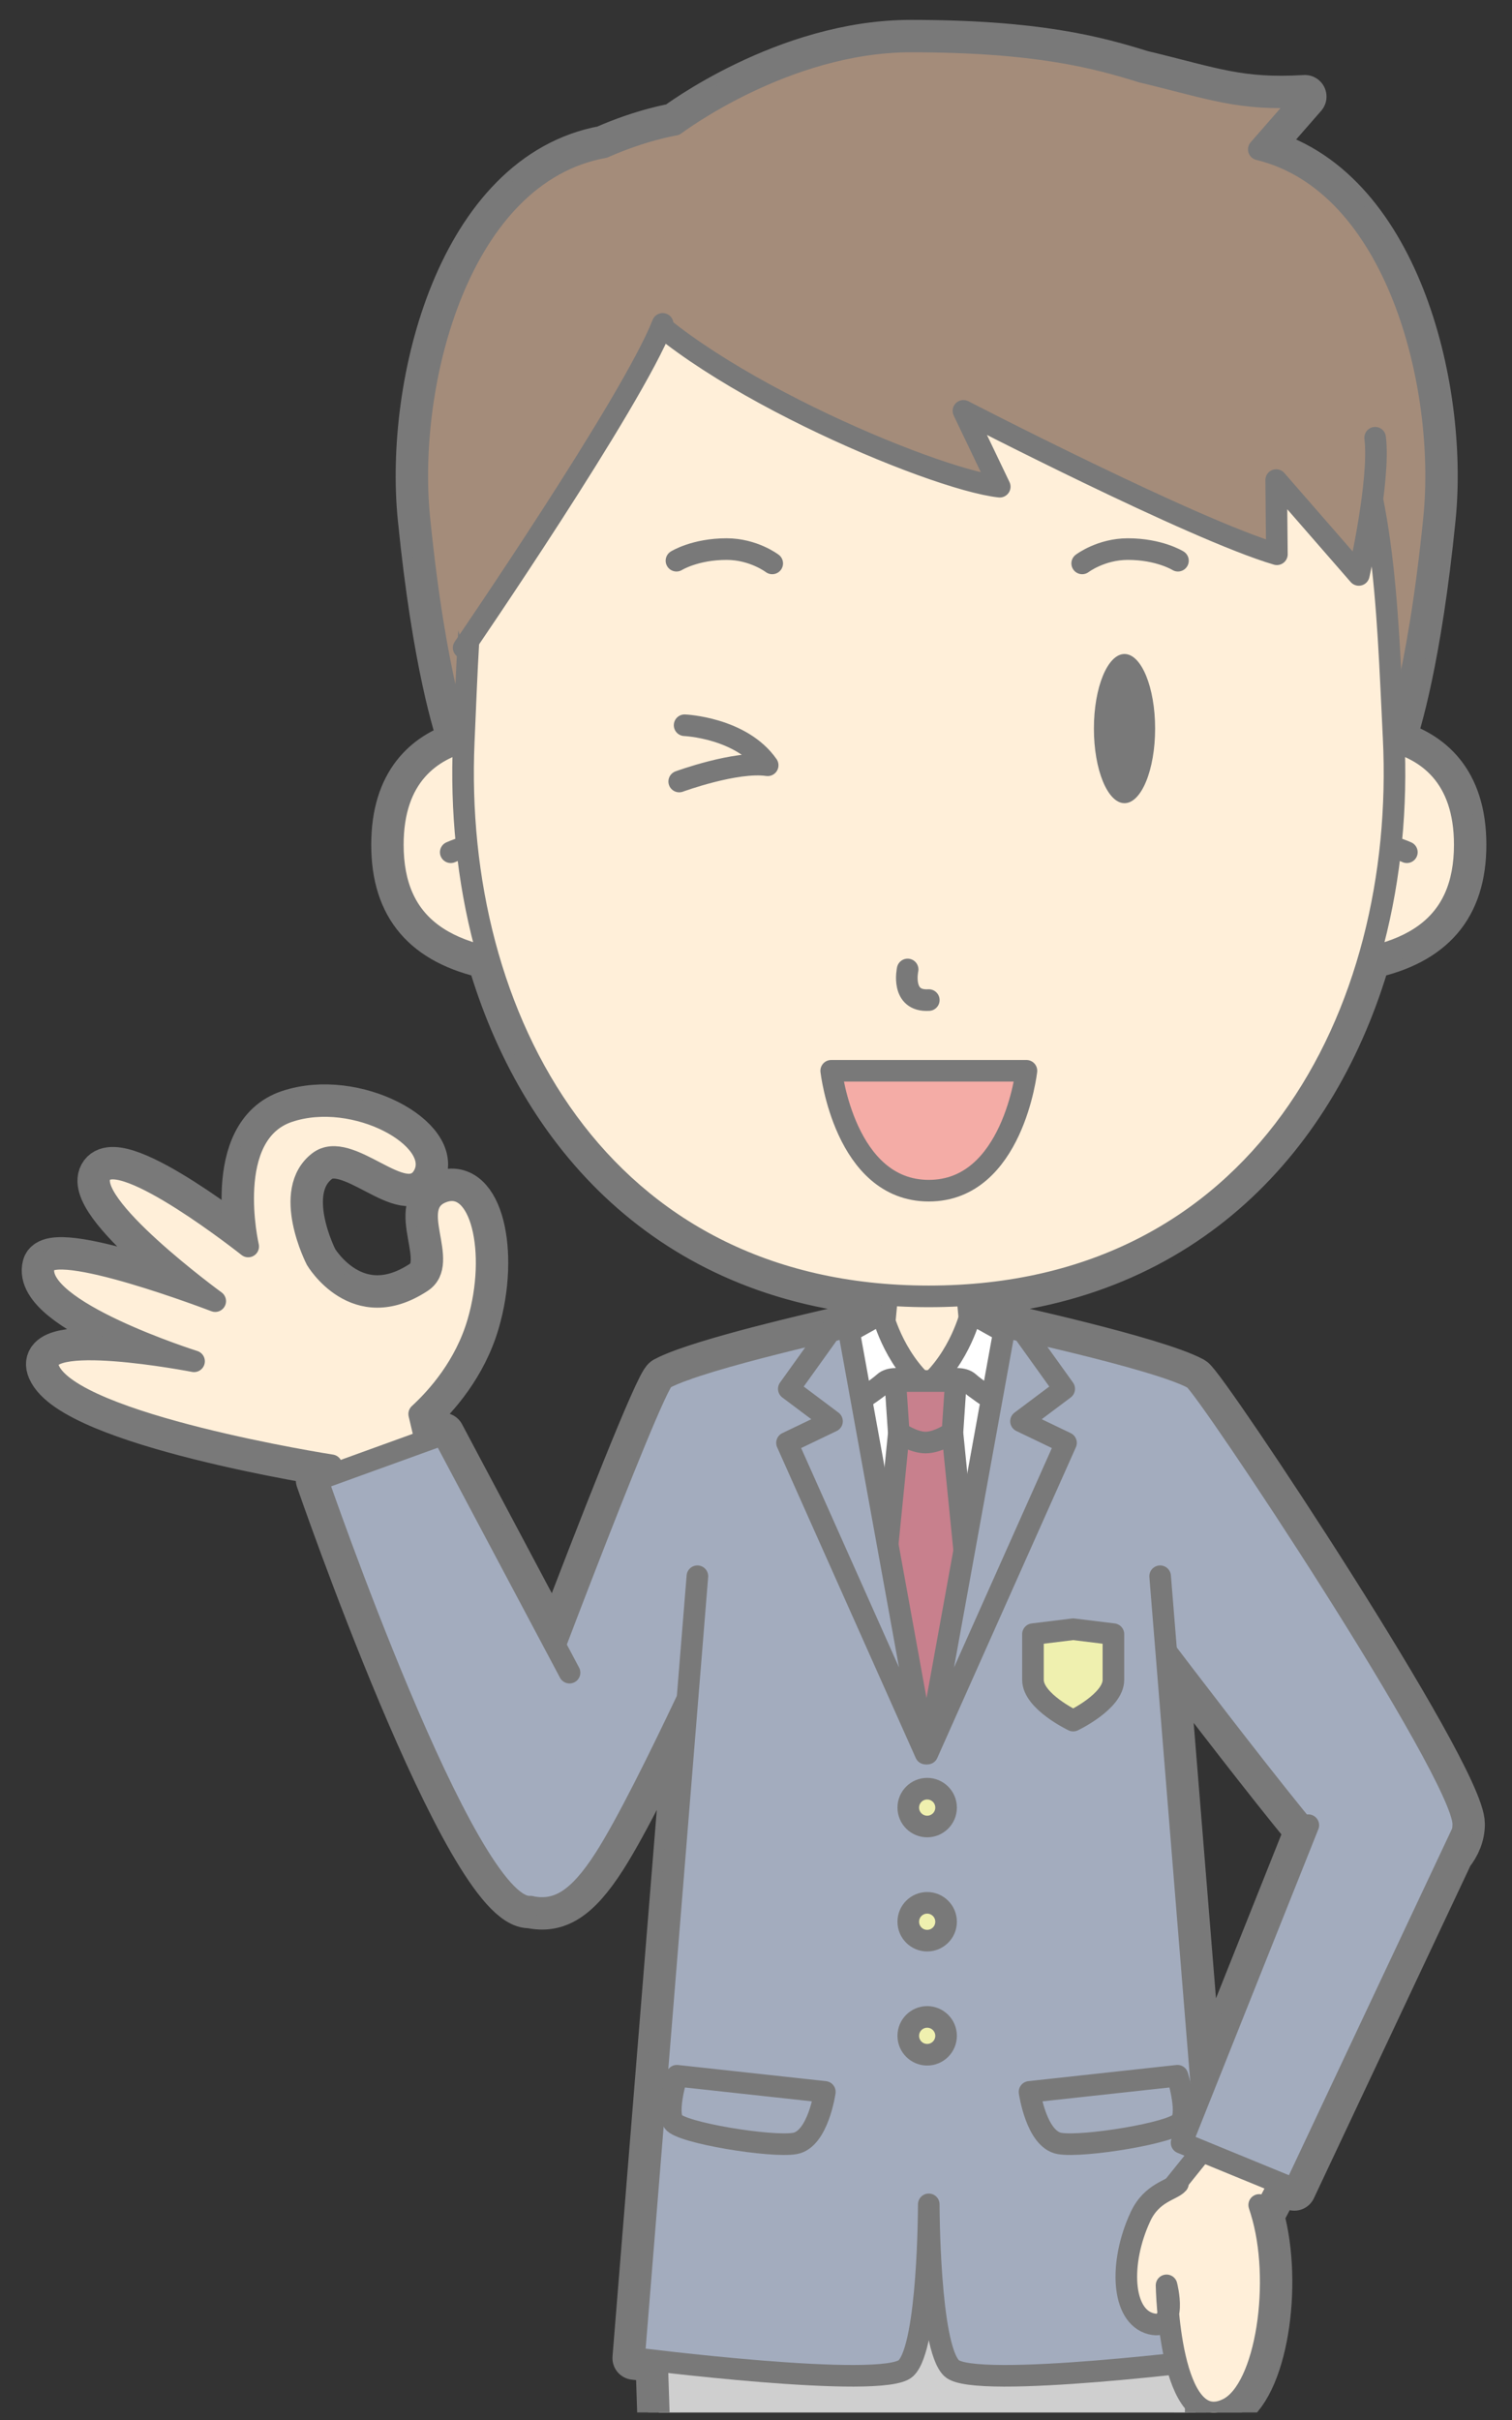 <?xml version="1.0" encoding="UTF-8"?>
<!DOCTYPE svg  PUBLIC '-//W3C//DTD SVG 1.1//EN'  'http://www.w3.org/Graphics/SVG/1.1/DTD/svg11.dtd'>
<svg version="1.1" viewBox="0 0 280 448" xmlns="http://www.w3.org/2000/svg">
<rect x="0" y="0" width="280" height="448" fill="#333333" stroke="none"/>
<defs>
<clipPath id="a">
<path d="m278.67 0.362v446.24h-278.35v-446.24h278.35z"/>
</clipPath>
</defs>
<g clip-path="url(#a)">
<path d="m241.88 338.89-19.306 48.372-6.607-81.531c7.525 9.879 18.483 24.126 25.913 33.159m-20.888-83.695c-6.994-3.794-36.124-10.118-36.124-10.118h-1.52l-3.565-1.985s-0.085 0.351-0.264 0.93l-0.406-4.291c40.568-2.79 64.876-29.443 74.429-62.501 11.887-2.558 17.709-9.245 17.709-20.843 0-12.16-6.429-17.174-13.14-19.104-2e-3 -0.034-4e-3 -0.068-5e-3 -0.103 1.032-2.953 4.858-15.215 7.466-41.297 2.445-24.458-6.938-62.037-32.463-68.229l8.539-9.769c-12.182 0.717-17.067-1.427-30.194-4.574-8.57-2.664-19.537-5.629-42.832-5.629s-43.646 15.414-43.646 15.414-5.855 0.935-13.154 4.172c-26.826 4.885-36.674 43.615-34.174 68.615 2.714 27.14 6.746 39.317 7.578 41.611-6.466 2.067-12.479 7.134-12.479 18.893 0 11.596 5.82 18.283 17.703 20.842 9.508 32.902 33.629 59.466 73.852 62.468l-0.469 4.955c-0.323-0.962-0.468-1.56-0.468-1.56l-3.565 1.985h-0.965c-0.011 0.024-0.019 0.048-0.031 0.072-2.74 0.601-22.166 4.918-31.841 8.381l-1e-3 -3e-3c-0.075 0.027-0.141 0.052-0.216 0.08-0.184 0.066-0.359 0.132-0.536 0.198-0.193 0.072-0.387 0.144-0.571 0.216-0.179 0.069-0.346 0.137-0.515 0.206-0.163 0.066-0.331 0.133-0.484 0.198-0.185 0.078-0.352 0.154-0.523 0.231-0.118 0.053-0.246 0.108-0.357 0.161-0.273 0.128-0.527 0.255-0.754 0.378-1.404 0.761-12.089 28.007-20.228 49.39l-20.748-39.05-3.24 1.173-1.164-4.947c3.357-3.083 8.522-8.87 10.884-16.964 3.794-13.008 0.565-26.719-6.498-24.146-7.061 2.573 1.608 13.009-3.91 16.645-12.323 8.119-19.521-4.108-19.521-4.108s-6.548-12.676 0.437-18.094c5.658-4.387 16.153 8.812 19.478 2.413 3.507-6.746-12.675-15.843-25.019-11.734-12.343 4.108-7.516 24.98-7.516 24.98s-23.43-18.591-27.184-13.559c-4.012 5.377 21.077 23.675 21.077 23.675s-30.33-11.648-31.715-6.56c-2.236 8.216 27.793 17.697 27.793 17.697s-30.074-5.839-26.881 1.564c4.415 10.238 52.315 17.687 52.315 17.687l0.67 1.516-3.261 1.18s27.489 79.743 39.38 79.007c5.003 1.076 8.888-1.191 13.845-8.915 4.012-6.251 10.176-18.727 15.308-29.579l-9.893 122.08s1.615 0.206 4.265 0.516l4.206 127.74c-0.045 28.39 3.275 92.767 3.275 92.767l3.221 5.261-3.851 10.717 8.967 0.049c-2.492 0.883-4.747 2.074-6.465 3.687-6.64 6.237-2.545 8.236-2.545 8.236h31.846v-11.799l1.984 0.011 7.983-208.22 1.405-1.556 1.406 1.556 7.983 208.22 1.983-0.011v11.799h31.848s4.095-1.999-2.546-8.236c-1.717-1.613-3.972-2.804-6.465-3.687l8.967-0.049-3.851-10.717 3.22-5.261s3.321-64.377 3.276-92.767l3.941-119.7c1.516 1.52 3.448 2.039 5.924 0.807 7.037-3.502 9.978-22.921 6.395-35.744l3.16-6.04 2.741 1.125 29.154-61.915c1.321-1.641 2.132-3.559 2.132-5.675 0-9.334-47.732-81.249-49.982-82.469" fill="#797979"/>
<path d="m241.88 338.89-19.306 48.372-6.607-81.531c7.525 9.879 18.483 24.126 25.913 33.159zm-20.888-83.695c-6.994-3.794-36.124-10.118-36.124-10.118h-1.52l-3.565-1.985s-0.085 0.351-0.264 0.93l-0.406-4.291c40.568-2.79 64.876-29.443 74.429-62.501 11.887-2.558 17.709-9.245 17.709-20.843 0-12.16-6.429-17.174-13.14-19.104-2e-3 -0.034-4e-3 -0.068-5e-3 -0.103 1.032-2.953 4.858-15.215 7.466-41.297 2.445-24.458-6.938-62.037-32.463-68.229l8.539-9.769c-12.182 0.717-17.067-1.427-30.194-4.574-8.57-2.664-19.537-5.629-42.832-5.629s-43.646 15.414-43.646 15.414-5.855 0.935-13.154 4.172c-26.826 4.885-36.674 43.615-34.174 68.615 2.714 27.14 6.746 39.317 7.578 41.611-6.466 2.067-12.479 7.134-12.479 18.893 0 11.596 5.82 18.283 17.703 20.842 9.508 32.902 33.629 59.466 73.852 62.468l-0.469 4.955c-0.323-0.962-0.468-1.56-0.468-1.56l-3.565 1.985h-0.965c-0.011 0.024-0.019 0.048-0.031 0.072-2.74 0.601-22.166 4.918-31.841 8.381l-1e-3 -3e-3c-0.075 0.027-0.141 0.052-0.216 0.08-0.184 0.066-0.359 0.132-0.536 0.198-0.193 0.072-0.387 0.144-0.571 0.216-0.179 0.069-0.346 0.137-0.515 0.206-0.163 0.066-0.331 0.133-0.484 0.198-0.185 0.078-0.352 0.154-0.523 0.231-0.118 0.053-0.246 0.108-0.357 0.161-0.273 0.128-0.527 0.255-0.754 0.378-1.404 0.761-12.089 28.007-20.228 49.39l-20.748-39.05-3.24 1.173-1.164-4.947c3.357-3.083 8.522-8.87 10.884-16.964 3.794-13.008 0.565-26.719-6.498-24.146-7.061 2.573 1.608 13.009-3.91 16.645-12.323 8.119-19.521-4.108-19.521-4.108s-6.548-12.676 0.437-18.094c5.658-4.387 16.153 8.812 19.478 2.413 3.507-6.746-12.675-15.843-25.019-11.734-12.343 4.108-7.516 24.98-7.516 24.98s-23.43-18.591-27.184-13.559c-4.012 5.377 21.077 23.675 21.077 23.675s-30.33-11.648-31.715-6.56c-2.236 8.216 27.793 17.697 27.793 17.697s-30.074-5.839-26.881 1.564c4.415 10.238 52.315 17.687 52.315 17.687l0.67 1.516-3.261 1.18s27.489 79.743 39.38 79.007c5.003 1.076 8.888-1.191 13.845-8.915 4.012-6.251 10.176-18.727 15.308-29.579l-9.893 122.08s1.615 0.206 4.265 0.516l4.206 127.74c-0.045 28.39 3.275 92.767 3.275 92.767l3.221 5.261-3.851 10.717 8.967 0.049c-2.492 0.883-4.747 2.074-6.465 3.687-6.64 6.237-2.545 8.236-2.545 8.236h31.846v-11.799l1.984 0.011 7.983-208.22 1.405-1.556 1.406 1.556 7.983 208.22 1.983-0.011v11.799h31.848s4.095-1.999-2.546-8.236c-1.717-1.613-3.972-2.804-6.465-3.687l8.967-0.049-3.851-10.717 3.22-5.261s3.321-64.377 3.276-92.767l3.941-119.7c1.516 1.52 3.448 2.039 5.924 0.807 7.037-3.502 9.978-22.921 6.395-35.744l3.16-6.04 2.741 1.125 29.154-61.915c1.321-1.641 2.132-3.559 2.132-5.675 0-9.334-47.732-81.249-49.982-82.469z" fill-opacity="0" stroke="#797979" stroke-linecap="round" stroke-linejoin="round" stroke-width="8"/>
<path d="m217.53 564.81 4.472-135.85-0.321-30.157h-99.943l-0.322 30.157 4.473 135.85c-0.045 28.39 3.275 92.767 3.275 92.767l3.221 5.261-3.851 10.717 33.787 0.184 7.983-208.22 1.405-1.556 1.406 1.556 7.983 208.22 33.787-0.184-3.851-10.717 3.22-5.261s3.321-64.377 3.276-92.767" fill="#CFCFCF"/>
<path d="m217.53 564.81 4.472-135.85-0.321-30.157h-99.943l-0.322 30.157 4.473 135.85c-0.045 28.39 3.275 92.767 3.275 92.767l3.221 5.261-3.851 10.717 33.787 0.184 7.983-208.22 1.405-1.556 1.406 1.556 7.983 208.22 33.787-0.184-3.851-10.717 3.22-5.261s3.321-64.377 3.276-92.767z" fill-opacity="0" stroke="#797979" stroke-linecap="round" stroke-linejoin="round" stroke-width="4"/>
<path d="m233.11 27.656 8.539-9.769c-12.182 0.717-17.067-1.427-30.194-4.574-8.57-2.664-19.537-5.629-42.832-5.629s-43.646 15.414-43.646 15.414-5.855 0.935-13.154 4.172c-26.826 4.885-36.674 43.615-34.174 68.615 3.038 30.386 7.734 42.027 7.734 42.027l0.055 2.497 11.533-8.241 74.64-2.532 74.641 2.532 11.532 8.241 0.056-2.497s4.695-11.641 7.733-42.027c2.445-24.458-6.938-62.037-32.463-68.229" fill="#A48C7A"/>
<path d="m233.11 27.656 8.539-9.769c-12.182 0.717-17.067-1.427-30.194-4.574-8.57-2.664-19.537-5.629-42.832-5.629s-43.646 15.414-43.646 15.414-5.855 0.935-13.154 4.172c-26.826 4.885-36.674 43.615-34.174 68.615 3.038 30.386 7.734 42.027 7.734 42.027l0.055 2.497 11.533-8.241 74.64-2.532 74.641 2.532 11.532 8.241 0.056-2.497s4.695-11.641 7.733-42.027c2.445-24.458-6.938-62.037-32.463-68.229z" fill-opacity="0" stroke="#797979" stroke-linecap="round" stroke-linejoin="round" stroke-width="4"/>
<path d="m220.99 255.2c-6.994-3.794-36.124-10.118-36.124-10.118h-25.74s-29.129 6.324-36.122 10.118l10.102 41.608h77.78z" fill="#A3ACBE"/>
<path d="m220.99 255.2c-6.994-3.794-36.124-10.118-36.124-10.118h-25.74s-29.129 6.324-36.122 10.118l10.102 41.608h77.78l10.104-41.608z" fill-opacity="0" stroke="#797979" stroke-linecap="round" stroke-linejoin="round" stroke-width="4"/>
<path d="m184.58 245.08h-4.959l-1.422-15.032-6.49-4.22-6.49 4.22-1.423 15.032h-4.958c-3.85 7.501 7.762 14.996 7.762 14.996l5.109 7.355 5.11-7.355s11.611-7.495 7.761-14.996" fill="#FFEFD9"/>
<path d="m184.58 245.08h-4.959l-1.422-15.032-6.49-4.22-6.49 4.22-1.423 15.032h-4.958c-3.85 7.501 7.762 14.996 7.762 14.996l5.109 7.355 5.11-7.355s11.611-7.495 7.761-14.996z" fill-opacity="0" stroke="#797979" stroke-linecap="round" stroke-linejoin="round" stroke-width="4"/>
<path d="m126.96 253.53c-1.643 0.588-3.005 1.151-3.956 1.668-2.251 1.22-28.353 70.505-29.581 74.585s-0.642 22.023 4.73 23.18c5.003 1.076 8.888-1.191 13.845-8.915 7.971-12.418 24.432-49.407 24.432-49.407" fill="#A3ACBE"/>
<path d="m126.96 253.53c-1.643 0.588-3.005 1.151-3.956 1.668-2.251 1.22-28.353 70.505-29.581 74.585s-0.642 22.023 4.73 23.18c5.003 1.076 8.888-1.191 13.845-8.915 7.971-12.418 24.432-49.407 24.432-49.407" fill-opacity="0" stroke="#797979" stroke-linecap="round" stroke-linejoin="round" stroke-width="4"/>
<path d="m184.07 245.08s29.929 6.324 36.923 10.118c2.25 1.22 49.982 73.135 49.982 82.469s-15.693 14.89-22.026 9.223c-6.474-5.793-41.382-52.249-41.382-52.249" fill="#A3ACBE"/>
<path d="m184.07 245.08s29.929 6.324 36.923 10.118c2.25 1.22 49.982 73.135 49.982 82.469s-15.693 14.89-22.026 9.223c-6.474-5.793-41.382-52.249-41.382-52.249" fill-opacity="0" stroke="#797979" stroke-linecap="round" stroke-linejoin="round" stroke-width="4"/>
<path d="m214.84 291.8 11.73 144.74s-46.117 5.894-50.347 1.874c-4.229-4.019-4.229-30.333-4.229-30.333s0 26.314-4.23 30.333c-4.229 4.02-50.347-1.874-50.347-1.874l11.73-144.74" fill="#A3ACBE"/>
<path d="m214.84 291.8 11.73 144.74s-46.117 5.894-50.347 1.874c-4.229-4.019-4.229-30.333-4.229-30.333s0 26.314-4.23 30.333c-4.229 4.02-50.347-1.874-50.347-1.874l11.73-144.74" fill-opacity="0" stroke="#797979" stroke-linecap="round" stroke-linejoin="round" stroke-width="4"/>
<path d="m171.7 319.03 19.472-65.209-19.597 1.853-19.346-1.853z" fill="#fff"/>
<path d="m171.7 319.03 19.472-65.209-19.597 1.853-19.346-1.853 19.471 65.209z" fill-opacity="0" stroke="#797979" stroke-linecap="round" stroke-linejoin="round" stroke-width="4"/>
<path d="m179.78 243.09s-1.922 8.147-8.209 13.603c0 0 5.763-2.655 7.859-0.747 2.096 1.909 10.48 7.157 10.48 7.157l-4.193-16.706z" fill="#fff"/>
<path d="m179.78 243.09s-1.922 8.147-8.209 13.603c0 0 5.763-2.655 7.859-0.747 2.096 1.909 10.48 7.157 10.48 7.157l-4.193-16.706-5.937-3.307z" fill-opacity="0" stroke="#797979" stroke-linecap="round" stroke-linejoin="round" stroke-width="4"/>
<path d="m163.37 243.09s1.921 8.147 8.209 13.603c0 0-5.764-2.655-7.86-0.747-2.096 1.909-10.479 7.157-10.479 7.157l4.192-16.706z" fill="#fff"/>
<path d="m163.37 243.09s1.921 8.147 8.209 13.603c0 0-5.764-2.655-7.86-0.747-2.096 1.909-10.479 7.157-10.479 7.157l4.192-16.706 5.938-3.307z" fill-opacity="0" stroke="#797979" stroke-linecap="round" stroke-linejoin="round" stroke-width="4"/>
<path d="m125.35 384.27 27.398 2.99s-1.238 8.768-5.531 9.542c-4.293 0.775-21.194-1.959-22.537-4.004-1.342-2.045 0.67-8.528 0.67-8.528" fill="#A3ACBE"/>
<path d="m125.35 384.27 27.398 2.99s-1.238 8.768-5.531 9.542c-4.293 0.775-21.194-1.959-22.537-4.004-1.342-2.045 0.67-8.528 0.67-8.528z" fill-opacity="0" stroke="#797979" stroke-linecap="round" stroke-linejoin="round" stroke-width="4"/>
<path d="m218.05 384.27-27.396 2.99s1.236 8.768 5.531 9.542c4.293 0.775 21.193-1.959 22.535-4.004 1.344-2.045-0.67-8.528-0.67-8.528" fill="#A3ACBE"/>
<path d="m218.05 384.27-27.396 2.99s1.236 8.768 5.531 9.542c4.293 0.775 21.193-1.959 22.535-4.004 1.344-2.045-0.67-8.528-0.67-8.528z" fill-opacity="0" stroke="#797979" stroke-linecap="round" stroke-linejoin="round" stroke-width="4"/>
<path d="m176.43 265.8-5.017-0.359-5.018 0.359-3.344 33.43 8.362 23.681 8.361-23.681z" fill="#C8808D"/>
<path d="m176.43 265.8-5.017-0.359-5.018 0.359-3.344 33.43 8.362 23.681 8.361-23.681-3.344-33.43z" fill-opacity="0" stroke="#797979" stroke-linecap="round" stroke-linejoin="round" stroke-width="4"/>
<path d="m165.79 255.67 0.641 9.5s2.594 1.875 4.975 1.875c2.38 0 4.974-1.875 4.974-1.875l0.639-9.5z" fill="#C8808D"/>
<path d="m165.79 255.67 0.641 9.5s2.594 1.875 4.975 1.875c2.38 0 4.974-1.875 4.974-1.875l0.639-9.5h-11.229z" fill-opacity="0" stroke="#797979" stroke-linecap="round" stroke-linejoin="round" stroke-width="4"/>
<path d="m157.06 245.57-3.348 0.883-7.636 10.656 8 6-8.334 4 25.668 57.527z" fill="#A3ACBE"/>
<path d="m157.06 245.57-3.348 0.883-7.636 10.656 8 6-8.334 4 25.668 57.527-14.35-79.066z" fill-opacity="0" stroke="#797979" stroke-linecap="round" stroke-linejoin="round" stroke-width="4"/>
<path d="m186.09 245.57 3.348 0.883 7.637 10.656-8 6 8.334 4-25.668 57.527z" fill="#A3ACBE"/>
<path d="m186.09 245.57 3.348 0.883 7.637 10.656-8 6 8.334 4-25.668 57.527 14.349-79.066z" fill-opacity="0" stroke="#797979" stroke-linecap="round" stroke-linejoin="round" stroke-width="4"/>
<path d="m198.74 301.61-7.45 0.914v8.457c0 4 7.45 7.543 7.45 7.543s7.447-3.543 7.447-7.543v-8.457z" fill="#EFF0AF"/>
<path d="m198.74 301.61-7.45 0.914v8.457c0 4 7.45 7.543 7.45 7.543s7.447-3.543 7.447-7.543v-8.457l-7.447-0.914z" fill-opacity="0" stroke="#797979" stroke-linecap="round" stroke-linejoin="round" stroke-width="4"/>
<path d="m175.2 334.63c0 1.934-1.567 3.5-3.5 3.5-1.934 0-3.5-1.566-3.5-3.5 0-1.933 1.566-3.5 3.5-3.5 1.933 0 3.5 1.567 3.5 3.5" fill="#EFF0AF"/>
<path d="m175.2 334.63c0 1.934-1.567 3.5-3.5 3.5-1.934 0-3.5-1.566-3.5-3.5 0-1.933 1.566-3.5 3.5-3.5 1.933 0 3.5 1.567 3.5 3.5z" fill-opacity="0" stroke="#797979" stroke-linecap="round" stroke-linejoin="round" stroke-width="4"/>
<path d="m175.2 355.76c0 1.934-1.567 3.5-3.5 3.5-1.934 0-3.5-1.566-3.5-3.5 0-1.933 1.566-3.5 3.5-3.5 1.933 0 3.5 1.567 3.5 3.5" fill="#EFF0AF"/>
<path d="m175.2 355.76c0 1.934-1.567 3.5-3.5 3.5-1.934 0-3.5-1.566-3.5-3.5 0-1.933 1.566-3.5 3.5-3.5 1.933 0 3.5 1.567 3.5 3.5z" fill-opacity="0" stroke="#797979" stroke-linecap="round" stroke-linejoin="round" stroke-width="4"/>
<path d="m175.2 376.88c0 1.934-1.567 3.5-3.5 3.5-1.934 0-3.5-1.566-3.5-3.5 0-1.933 1.566-3.5 3.5-3.5 1.933 0 3.5 1.567 3.5 3.5" fill="#EFF0AF"/>
<path d="m175.2 376.88c0 1.934-1.567 3.5-3.5 3.5-1.934 0-3.5-1.566-3.5-3.5 0-1.933 1.566-3.5 3.5-3.5 1.933 0 3.5 1.567 3.5 3.5z" fill-opacity="0" stroke="#797979" stroke-linecap="round" stroke-linejoin="round" stroke-width="4"/>
<path d="m100.89 136.75s-28.142-5.807-28.142 19.636c0 14.967 9.688 21.763 29.606 22.048" fill="#FFEFD9"/>
<path d="m100.89 136.75s-28.142-5.807-28.142 19.636c0 14.967 9.688 21.763 29.606 22.048" fill-opacity="0" stroke="#797979" stroke-linecap="round" stroke-linejoin="round" stroke-width="4"/>
<path d="m83.472 157.77s3.689-1.703 7.205-1.682" fill="#FFEFD9"/>
<path d="m83.472 157.77s3.689-1.703 7.205-1.682" fill-opacity="0" stroke="#797979" stroke-linecap="round" stroke-linejoin="round" stroke-width="4"/>
<path d="m243.11 136.75s28.142-5.807 28.142 19.636c0 14.967-9.689 21.763-29.607 22.048" fill="#FFEFD9"/>
<path d="m243.11 136.75s28.142-5.807 28.142 19.636c0 14.967-9.689 21.763-29.607 22.048" fill-opacity="0" stroke="#797979" stroke-linecap="round" stroke-linejoin="round" stroke-width="4"/>
<path d="m260.53 157.77s-3.69-1.703-7.205-1.682" fill="#FFEFD9"/>
<path d="m260.53 157.77s-3.69-1.703-7.205-1.682" fill-opacity="0" stroke="#797979" stroke-linecap="round" stroke-linejoin="round" stroke-width="4"/>
<path d="m258.08 136.56c2.533 51.248-24.621 103.43-86.083 103.43-61.17 0-88.357-51.691-86.116-102.7 2.183-49.694 1.701-98.747 86.116-98.747s83.64 48.575 86.083 98.02" fill="#FFEFD9"/>
<path d="m258.08 136.56c2.533 51.248-24.621 103.43-86.083 103.43-61.17 0-88.357-51.691-86.116-102.7 2.183-49.694 1.701-98.747 86.116-98.747s83.64 48.575 86.083 98.02z" fill-opacity="0" stroke="#797979" stroke-linecap="round" stroke-linejoin="round" stroke-width="4"/>
<path d="m114.45 52.368c12.38 17 58.124 36.395 70.687 37.732l-6.722-14.041s42.682 22.04 58.048 26.548l-0.133-13.735 15.301 17.561c-0.831-11.045 13.086-17.743-4.295-52.877-8.923-18.034-44.424-31.93-77.832-30.007-33.408 1.924-55.054 28.819-55.054 28.819" fill="#A48C7A"/>
<path d="m114.45 52.368c12.38 17 58.124 36.395 70.687 37.732l-6.722-14.041s42.682 22.04 58.048 26.548l-0.133-13.735 15.301 17.561s3.996-17.461 3.025-25.398" fill="#A48C7A"/>
<path d="m114.45 52.368c12.38 17 58.124 36.395 70.687 37.732l-6.722-14.041s42.682 22.04 58.048 26.548l-0.133-13.735 15.301 17.561s3.996-17.461 3.025-25.398" fill-opacity="0" stroke="#797979" stroke-linecap="round" stroke-linejoin="round" stroke-width="4"/>
<path d="m85.863 119.92s31.169-45.45 36.853-59.962l-1.363-18.406s-51.354 31.334-35.49 78.368" fill="#A48C7A"/>
<path d="m85.863 119.92s31.169-45.45 36.853-59.962" fill="#9C8A76"/>
<path d="m85.863 119.92s31.169-45.45 36.853-59.962" fill-opacity="0" stroke="#797979" stroke-linecap="round" stroke-linejoin="round" stroke-width="4"/>
<path d="m126.78 134.26s10.516 0.447 15.383 7.411c-5.883-0.848-16.383 3.005-16.383 3.005" fill-opacity="0" stroke="#797979" stroke-linecap="round" stroke-linejoin="round" stroke-width="4"/>
<path d="m213.91 134.88c0 7.627-2.537 13.81-5.668 13.81-3.13 0-5.668-6.183-5.668-13.81s2.538-13.809 5.668-13.809c3.131 0 5.668 6.182 5.668 13.809" fill="#797979"/>
<path d="m125.27 103.8s3.434-2.15 9.283-2.15c4.984 0 8.452 2.65 8.452 2.65" fill-opacity="0" stroke="#797979" stroke-linecap="round" stroke-linejoin="round" stroke-width="4"/>
<path d="m218.14 103.8s-3.435-2.15-9.284-2.15c-4.984 0-8.451 2.65-8.451 2.65" fill-opacity="0" stroke="#797979" stroke-linecap="round" stroke-linejoin="round" stroke-width="4"/>
<path d="m168.08 179.47s-1.333 6 3.919 5.667" fill-opacity="0" stroke="#797979" stroke-linecap="round" stroke-linejoin="round" stroke-width="4"/>
<path d="m190.08 198.23s-2.507 22.195-18.077 22.195c-15.569 0-18.077-22.195-18.077-22.195z" fill="#F4ACA6"/>
<path d="m190.08 198.23s-2.507 22.195-18.077 22.195c-15.569 0-18.077-22.195-18.077-22.195h36.154z" fill-opacity="0" stroke="#797979" stroke-linecap="round" stroke-linejoin="round" stroke-width="4"/>
<path d="m88.511 244.8c3.794-13.008 0.565-26.719-6.498-24.146-7.061 2.573 1.608 13.009-3.91 16.645-12.323 8.119-19.521-4.108-19.521-4.108s-6.548-12.676 0.437-18.094c5.658-4.387 16.153 8.812 19.478 2.413 3.507-6.746-12.675-15.843-25.019-11.734-12.343 4.108-7.516 24.98-7.516 24.98s-23.43-18.591-27.184-13.559c-4.012 5.377 21.077 23.675 21.077 23.675s-30.33-11.648-31.715-6.56c-2.236 8.216 27.793 17.697 27.793 17.697s-30.074-5.839-26.881 1.564c4.415 10.238 52.315 17.687 52.315 17.687l6.465 14.629 13.667-7.668-3.872-16.457c3.357-3.083 8.522-8.87 10.884-16.964" fill="#FFEFD9"/>
<path d="m88.511 244.8c3.794-13.008 0.565-26.719-6.498-24.146-7.061 2.573 1.608 13.009-3.91 16.645-12.323 8.119-19.521-4.108-19.521-4.108s-6.548-12.676 0.437-18.094c5.658-4.387 16.153 8.812 19.478 2.413 3.507-6.746-12.675-15.843-25.019-11.734-12.343 4.108-7.516 24.98-7.516 24.98s-23.43-18.591-27.184-13.559c-4.012 5.377 21.077 23.675 21.077 23.675s-30.33-11.648-31.715-6.56c-2.236 8.216 27.793 17.697 27.793 17.697s-30.074-5.839-26.881 1.564c4.415 10.238 52.315 17.687 52.315 17.687l6.465 14.629 13.667-7.668-3.872-16.457c3.357-3.083 8.522-8.87 10.884-16.964z" fill-opacity="0" stroke="#797979" stroke-linecap="round" stroke-linejoin="round" stroke-width="4"/>
<path d="m105.47 309.65-23.439-44.114-23.255 8.418s27.489 79.743 39.38 79.007" fill="#A3ACBE"/>
<path d="m105.47 309.65-23.439-44.114-23.255 8.418s27.489 79.743 39.38 79.007" fill-opacity="0" stroke="#797979" stroke-linecap="round" stroke-linejoin="round" stroke-width="4"/>
<path d="m233.44 410.84 9.437-18.044-11.059-6.055-15.538 19.319" fill="#FFEFD9"/>
<path d="m233.44 410.84 9.437-18.044-11.059-6.055-15.538 19.319" fill-opacity="0" stroke="#797979" stroke-linecap="round" stroke-linejoin="round" stroke-width="4"/>
<path d="m218.14 404.21c-1.083 1.258-4.83 1.608-6.944 6.146-3.96 8.497-3.531 18.442 1.985 19.833 5.044 1.27 2.846-7.114 2.846-7.114s0.471 28.264 11.365 22.844c7.212-3.589 10.126-23.902 6.119-36.694-0.73-2.332 0 0 0 0" fill="#FFEFD9"/>
<path d="m218.14 404.21c-1.083 1.258-4.83 1.608-6.944 6.146-3.96 8.497-3.531 18.442 1.985 19.833 5.044 1.27 2.846-7.114 2.846-7.114s0.471 28.264 11.365 22.844c7.212-3.589 10.126-23.902 6.119-36.694-0.73-2.332 0 0 0 0" fill-opacity="0" stroke="#797979" stroke-linecap="round" stroke-linejoin="round" stroke-width="4"/>
<path d="m270.84 339.1-31.151 66.156-20.876-8.567 23.469-58.801" fill="#A3ACBE"/>
<path d="m270.84 339.1-31.151 66.156-20.876-8.567 23.469-58.801" fill-opacity="0" stroke="#797979" stroke-linecap="round" stroke-linejoin="round" stroke-width="4"/>
</g>
</svg>
